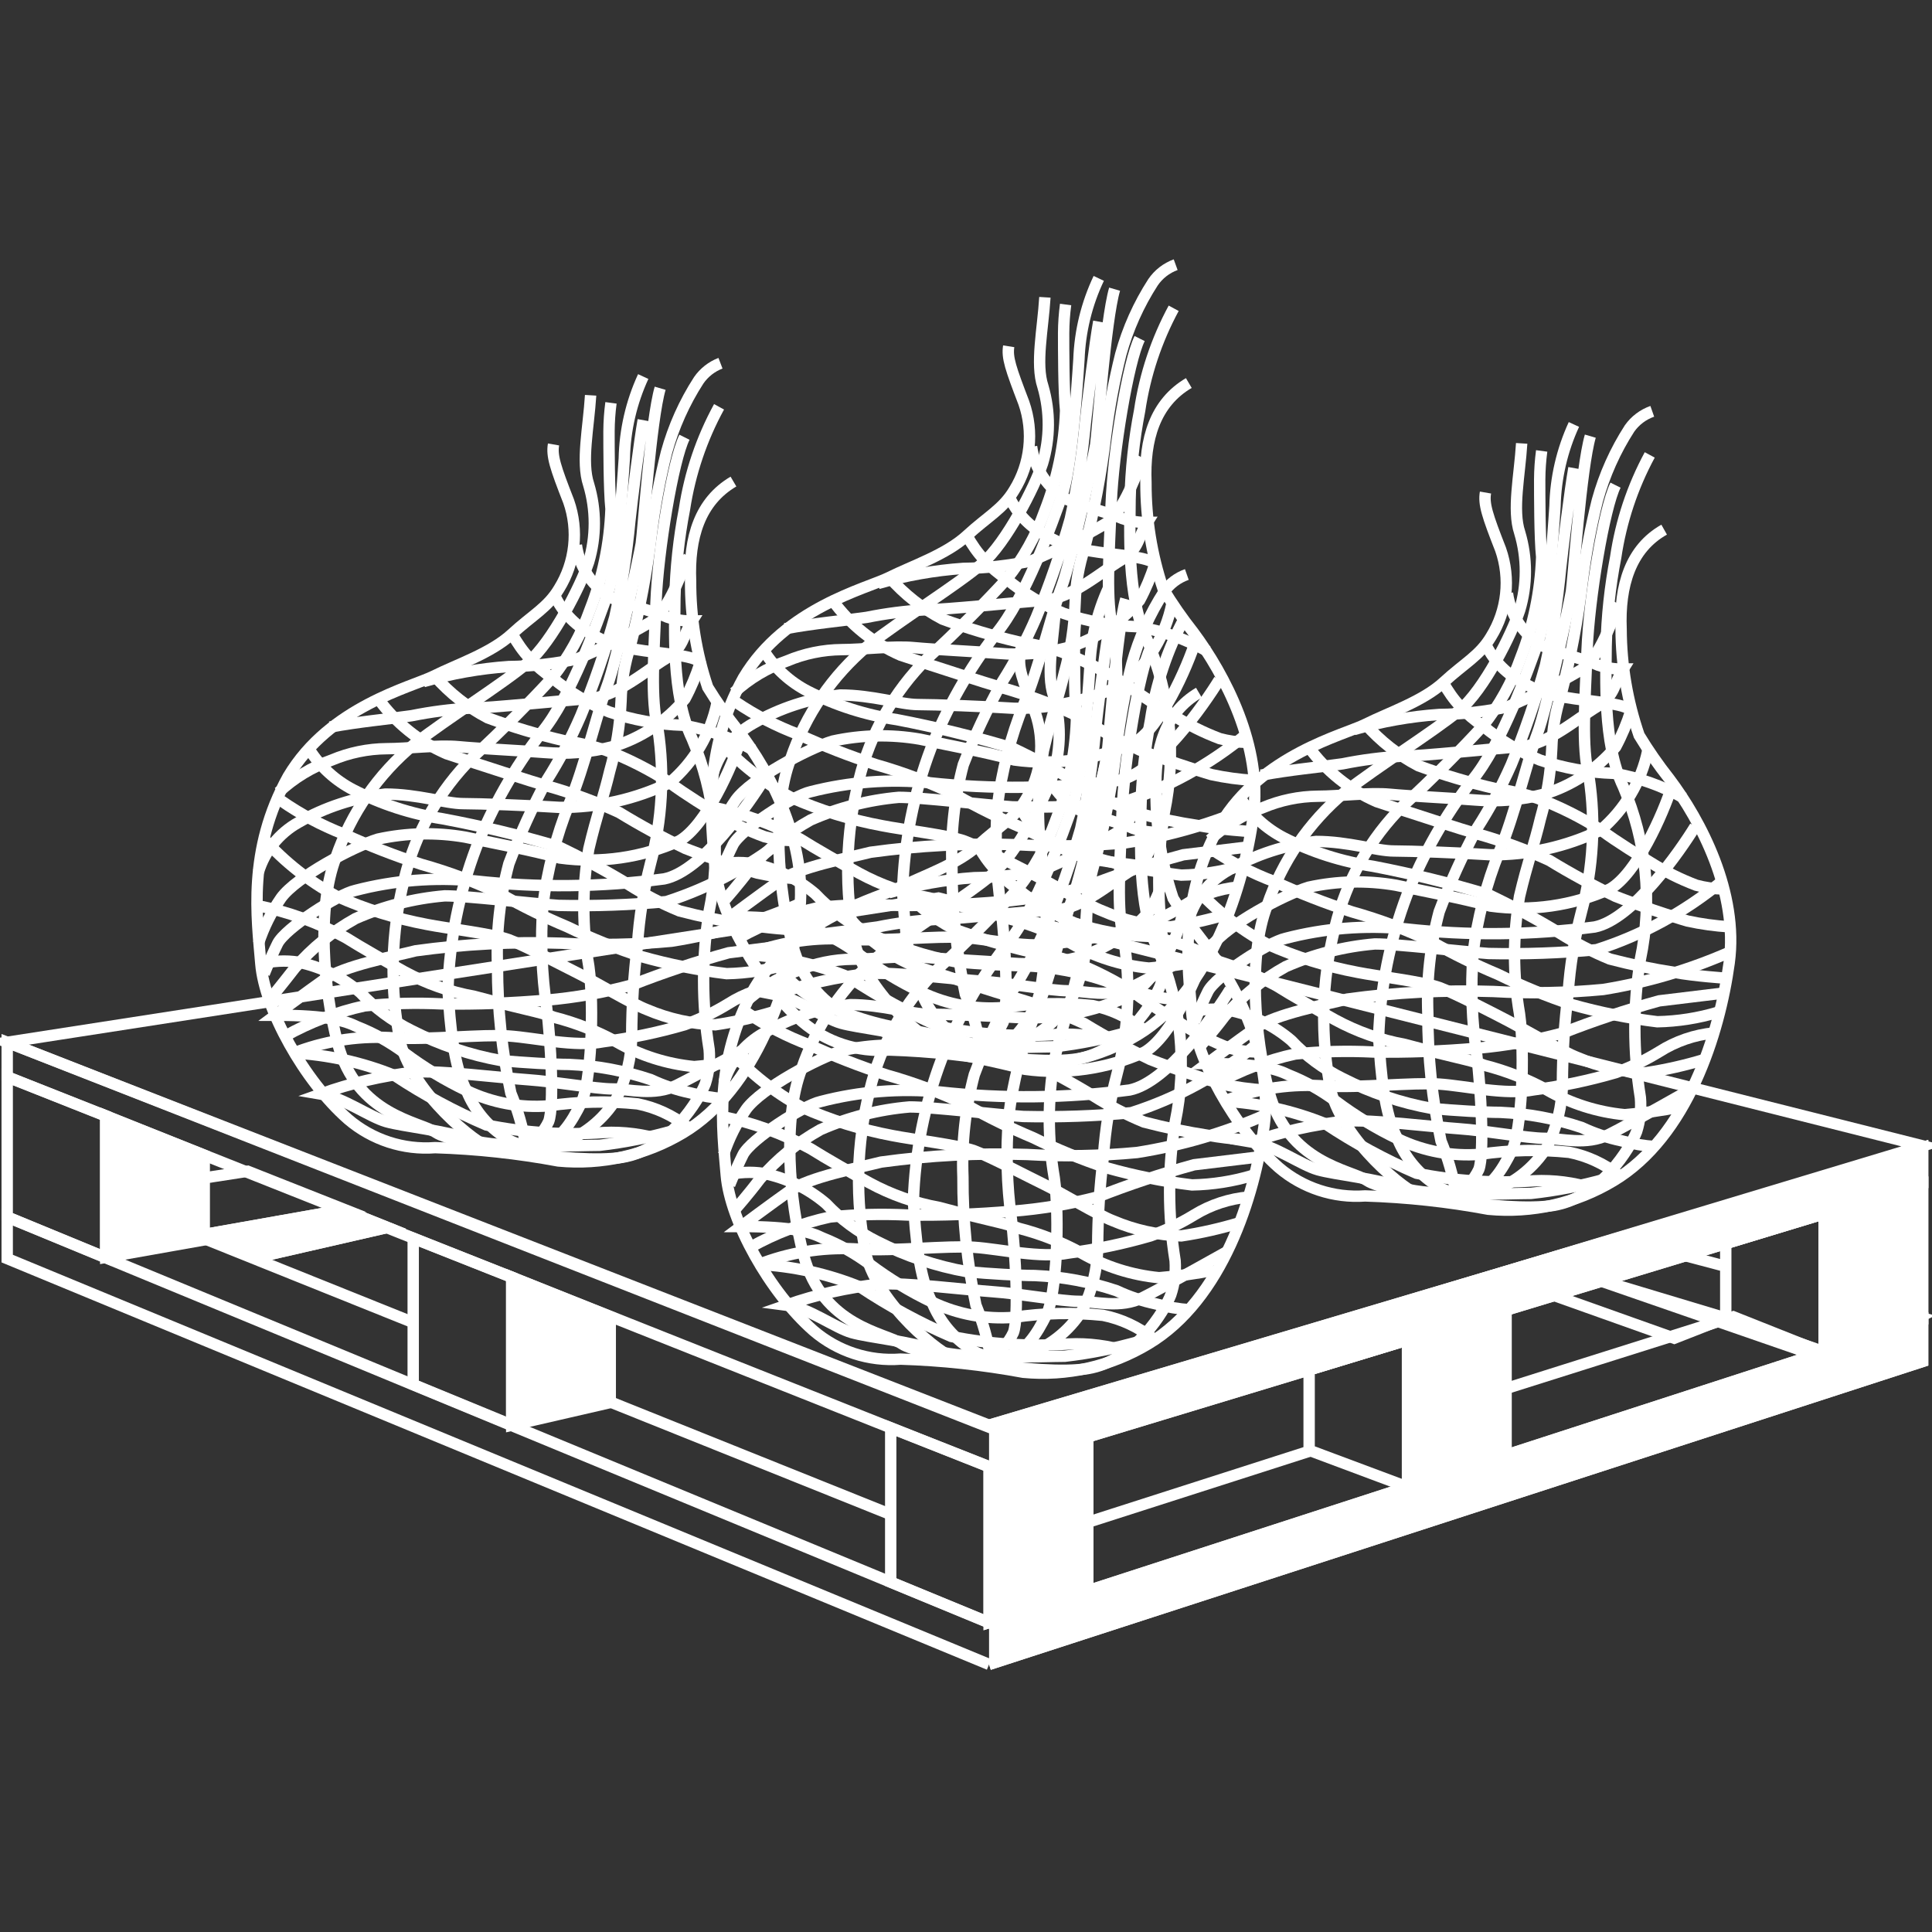 <?xml version="1.0" encoding="utf-8"?>
<!-- Generator: Adobe Illustrator 16.0.0, SVG Export Plug-In . SVG Version: 6.00 Build 0)  -->
<!DOCTYPE svg PUBLIC "-//W3C//DTD SVG 1.1//EN" "http://www.w3.org/Graphics/SVG/1.1/DTD/svg11.dtd">
<svg version="1.1" id="Calque_1" xmlns="http://www.w3.org/2000/svg" xmlns:xlink="http://www.w3.org/1999/xlink" x="0px" y="0px"
	 width="510px" height="510px" viewBox="0 0 510 510" enable-background="new 0 0 510 510" xml:space="preserve">
<rect x="0" y="0" width="510" height="510" fill="#333333" stroke="none"/>
<title>filet sur palette</title>
<g>
	<polygon fill="none" stroke="#FFFFFF" stroke-width="3" stroke-miterlimit="10" points="53.397,325.965 90.674,319.356 
		102.276,324.016 67.66,331.957 	"/>
	<polygon fill="#FFFFFF" stroke="#FFFFFF" stroke-width="3" stroke-miterlimit="10" points="53.397,325.965 90.674,319.356 
		102.276,324.016 67.66,331.957 	"/>
	<polygon fill="none" stroke="#FFFFFF" stroke-width="3" stroke-miterlimit="10" points="48.071,327.772 91.34,319.451 
		65.378,309.182 45.028,312.319 	"/>
	<polygon fill="none" stroke="#FFFFFF" stroke-width="3" stroke-miterlimit="10" points="455.557,347.933 418.565,336.807 
		407.866,341.133 441.958,353.258 	"/>
	<polyline fill="none" stroke="#FFFFFF" stroke-width="3" stroke-miterlimit="10" points="482.992,341.514 506.576,347.695 
		483.135,359.106 418.137,336.616 441.673,330.625 456.271,334.477 	"/>
	<path fill="none" stroke="#FFFFFF" stroke-width="3" stroke-miterlimit="10" d="M42.793,323.256l1.188-0.286l64.522,25.914
		 M373.965,373.988l83.589-26.389l32.19,12.791l-221.526,70.038 M261.038,410.221l84.636-27.15 M135.892,359.963l98.805,39.654"/>
	<polyline fill="none" stroke="#FFFFFF" stroke-width="3" stroke-miterlimit="10" points="261.086,376.224 507.528,302.904 
		507.528,312.51 261.086,387.207 	"/>
	<polyline fill="#FFFFFF" stroke="#FFFFFF" stroke-width="3" stroke-miterlimit="10" points="261.086,376.224 507.528,302.904 
		507.528,312.51 261.086,387.207 	"/>
	<polyline fill="none" stroke="#FFFFFF" stroke-width="3" stroke-miterlimit="10" points="261.086,387.207 1.902,284.266 
		1.902,275.137 261.086,376.224 	"/>
	<polyline fill="none" stroke="#FFFFFF" stroke-width="3" stroke-miterlimit="10" points="261.086,428.384 507.528,348.455 
		507.528,359.392 261.086,439.367 	"/>
	<polyline fill="#FFFFFF" stroke="#FFFFFF" stroke-width="3" stroke-miterlimit="10" points="261.086,428.384 507.528,348.455 
		507.528,359.392 261.086,439.367 	"/>
	<polyline fill="none" stroke="#FFFFFF" stroke-width="3" stroke-miterlimit="10" points="261.086,439.367 1.902,332.242 
		1.902,321.258 261.086,428.384 	"/>
	<polygon fill="none" stroke="#FFFFFF" stroke-width="3" stroke-miterlimit="10" points="27.91,331.957 1.902,321.258 
		1.902,284.266 27.91,294.536 	"/>
	<polygon fill="#FFFFFF" stroke="#FFFFFF" stroke-width="3" stroke-miterlimit="10" points="27.91,331.908 53.919,327.297 
		53.919,304.949 27.91,294.536 	"/>
	<polygon fill="none" stroke="#FFFFFF" stroke-width="3" stroke-miterlimit="10" points="135.084,376.176 109.075,365.479 
		109.075,326.869 135.084,337.139 	"/>
	<polygon fill="#FFFFFF" stroke="#FFFFFF" stroke-width="3" stroke-miterlimit="10" points="135.084,376.224 161.093,370.232 
		161.093,347.553 135.084,337.139 	"/>
	<polygon fill="none" stroke="#FFFFFF" stroke-width="3" stroke-miterlimit="10" points="261.134,428.336 235.125,417.639 
		235.125,376.938 261.134,387.16 	"/>
	<polygon fill="none" stroke="#FFFFFF" stroke-width="3" stroke-miterlimit="10" points="261.134,428.289 287.143,419.92 
		287.143,379.361 261.134,387.16 	"/>
	<polygon fill="#FFFFFF" stroke="#FFFFFF" stroke-width="3" stroke-miterlimit="10" points="261.134,428.289 287.143,419.92 
		287.143,379.361 261.134,387.16 	"/>
	<polygon fill="none" stroke="#FFFFFF" stroke-width="3" stroke-miterlimit="10" points="481.519,356.824 455.557,347.933 
		455.557,328.248 481.519,320.354 	"/>
	<polygon fill="none" stroke="#FFFFFF" stroke-width="3" stroke-miterlimit="10" points="481.566,356.871 507.528,348.503 
		507.528,312.557 481.566,320.354 	"/>
	<polygon fill="#FFFFFF" stroke="#FFFFFF" stroke-width="3" stroke-miterlimit="10" points="481.566,356.871 507.528,348.503 
		507.528,312.557 481.566,320.354 	"/>
	<polygon fill="none" stroke="#FFFFFF" stroke-width="3" stroke-miterlimit="10" points="371.54,392.533 345.578,382.833 
		345.578,361.627 371.54,353.686 	"/>
	<polygon fill="none" stroke="#FFFFFF" stroke-width="3" stroke-miterlimit="10" points="371.587,392.58 397.549,384.117 
		397.549,345.889 371.587,353.733 	"/>
	<polygon fill="#FFFFFF" stroke="#FFFFFF" stroke-width="3" stroke-miterlimit="10" points="371.587,392.58 397.549,384.117 
		397.549,345.889 371.587,353.733 	"/>
	<polygon fill="none" stroke="#FFFFFF" stroke-width="3" stroke-miterlimit="10" points="247.725,237.051 1.902,275.137 
		261.086,376.746 507.528,302.477 	"/>
	<path fill="none" stroke="#FFFFFF" stroke-width="3" stroke-miterlimit="10" d="M313.817,101.111
		c-8.892,5.23-11.792,14.788-11.316,26.294c-0.028,9.519,1.497,18.979,4.517,28.006c2.423,3.997,5.091,7.839,7.988,11.507
		c8.321,11.173,18.354,30.193,15.834,48.546c-2.521,18.354-10.937,45.837-30.526,57.724c-9.925,5.98-21.51,8.614-33.045,7.512
		c-10.736-2-21.608-3.176-32.523-3.518c-8.364,0.647-16.643-2.055-23.013-7.514c-11.603-10.175-22.016-29.004-23.014-41.033
		c-0.998-12.03-3.281-30.146,7.513-49.688c11.031-18.496,32.522-23.536,38.514-26.532s15.025-5.991,20.493-11.031
		s9.51-6.989,12.505-12.029c4.266-6.899,5.191-15.354,2.521-23.013c-3.471-9.082-4.47-11.935-3.994-14.93"/>
	<path fill="none" stroke="#FFFFFF" stroke-width="3" stroke-miterlimit="10" d="M309.823,81.378
		c-4.548,8.41-7.589,17.55-8.986,27.007c-1.505,7.76-2.349,15.634-2.521,23.536c0,7.513-0.998,25.533,4.518,37.04
		c6.146,14.36,7.724,30.264,4.517,45.551c-1.947,12.095-1.947,24.423,0,36.517c0.259,3.032-0.08,6.085-0.998,8.986
		c-1.521,3.994-9.51,17.498-22.015,19.495s-44.553-3.471-49.069-6.323c-4.518-2.854-21.017-4.756-26.057-23.774
		c-3.852-14.55-5.516-36.042-0.523-49.022c3.933-11.7,11.025-22.084,20.494-30.003c8.986-6.989,23.536-16.023,30.002-21.539
		c6.467-5.516,14.027-20.493,16.024-26.532c1.99-6.617,2.022-13.668,0.095-20.303c-1.997-5.991,0-15.025,0.523-23.536"/>
	<path fill="none" stroke="#FFFFFF" stroke-width="3" stroke-miterlimit="10" d="M300.836,89.367
		c-2.996,5.991-6.989,30.002-7.513,43.554c-0.522,13.551-1.521,25.533,0.523,33.521c1.756,11.823,1.06,23.881-2.045,35.423
		c-1.841,7.038-3.019,14.233-3.519,21.492c-0.989,7.966-1.497,15.984-1.521,24.012c-0.071,5.73-1.437,11.371-3.994,16.499
		c-3.557,5.74-9.058,10.01-15.5,12.03c-4.993,0.999-11.507,3.519-17.022,1.521s-20.969-14.883-24.487-28.006
		c-2.932-14.41-2.59-29.294,0.998-43.554c2.932-12.142,9.169-23.235,18.021-32.048c7.702-7.037,16.499-16.023,21.016-21.016
		c4.291-5.369,7.664-11.409,9.985-17.878c3.318-8.471,5.183-17.44,5.516-26.532c-0.523-4.993-0.523-16.499-0.523-20.493
		c0.017-2.513,0.191-5.022,0.523-7.513"/>
	<path fill="none" stroke="#FFFFFF" stroke-width="3" stroke-miterlimit="10" d="M290.043,73.485
		c-3.184,6.701-4.963,13.982-5.23,21.396c-0.523,7.988-1.997,29.004-4.518,36.042c-2.52,7.037-9.509,27.007-17.497,36.517
		c-7.037,9.164-12.766,19.262-17.022,30.003c-4.576,12.065-7.115,24.808-7.513,37.705c0.523,9.51,1.521,20.494,4.993,27.008
		c1.898,4.632,5.083,8.625,9.177,11.506c2.623,2.24,6.121,3.167,9.509,2.521c5.516,0,8.987-5.991,11.507-11.031
		c2.521-5.04,3.519-25.01,1.997-36.042c-1.754-10.259-1.754-20.742,0-31.001c1.997-8.511,3.994-14.027,5.516-20.493
		c1.68-6.047,2.638-12.271,2.853-18.544c0.141-4.93,0.989-9.814,2.521-14.502c2.517-9.704,4.359-19.57,5.516-29.527
		c0.89-7.239,2.224-14.417,3.994-21.492c1.85-6.737,4.72-13.151,8.511-19.02c1.459-2.143,3.555-3.773,5.991-4.659"/>
	<path fill="none" stroke="#FFFFFF" stroke-width="3" stroke-miterlimit="10" d="M301.834,121.033
		c-1.521,2.521-4.992,14.502-10.508,17.498c-6.131,3.571-12.483,6.748-19.019,9.51c-5.924,1.273-11.962,1.942-18.021,1.997
		c-7.632,0.531-15.188,1.87-22.537,3.994"/>
	<path fill="none" stroke="#FFFFFF" stroke-width="3" stroke-miterlimit="10" d="M309.347,159.452
		c-1.718,8.2-6.117,15.595-12.505,21.016c-9.038,4.373-18.964,6.602-29.004,6.514c-7.988-0.523-21.017-0.999-25.533-0.999
		c-4.518,0-12.03-2.52-20.493-2.52c-8.107,0.89-15.943,3.447-23.014,7.513c-5.048,2.829-8.812,7.495-10.508,13.028"/>
	<path fill="none" stroke="#FFFFFF" stroke-width="3" stroke-miterlimit="10" d="M290.043,84.897
		c-0.999,5.516-2.996,21.539-3.519,26.532c-0.803,8.585-2.136,17.113-3.994,25.533c-2.487,8.837-5.488,17.521-8.987,26.009
		c-2.543,5.902-5.548,11.593-8.986,17.022c-3.907,7.053-7.339,14.36-10.271,21.872c-2.34,8.802-3.35,17.906-2.995,27.007
		c-0.006,11.266,1.173,22.501,3.519,33.521c1.851,4.513,3.19,9.217,3.994,14.026c2.617-1.506,4.708-3.779,5.991-6.514
		c1.521-3.994,0.522-21.539-0.523-30.003c-1.314-8.939-1.649-17.995-0.998-27.007c1.149-9.268,3.499-18.346,6.989-27.007
		c3.994-9.51,7.513-24.535,9.985-31.001c2.472-6.467,8.511-34.52,8.986-37.516c0.476-2.995,2.567-32.76,4.992-41.034"/>
	<path fill="none" stroke="#FFFFFF" stroke-width="3" stroke-miterlimit="10" d="M315.814,168.582
		c-2.521,7.988-9.51,23.536-16.499,27.53c-9.88,4.422-20.801,5.987-31.524,4.517c-6.989-1.997-20.493-4.517-25.01-5.516
		c-7.634-1.312-15.448-1.134-23.014,0.523c-6.514,1.997-21.539,9.985-25.533,15.5c-2.569,3.699-4.588,7.751-5.991,12.03"/>
	<path fill="none" stroke="#FFFFFF" stroke-width="3" stroke-miterlimit="10" d="M321.852,179.47
		c-3.993,6.514-16.499,24.535-26.531,26.532c-16.588,2.217-33.383,2.425-50.021,0.618c-10.503-1.033-21.106-0.228-31.334,2.377
		c-4.517,0.999-18.496,9.985-20.493,14.027s-3.519,7.988-3.519,7.988"/>
	<path fill="none" stroke="#FFFFFF" stroke-width="3" stroke-miterlimit="10" d="M328.842,193.972
		c-9.773,8.047-20.988,14.163-33.046,18.021c-9.482,0.879-19.008,1.213-28.528,0.999c-7.513-0.523-24.012-2.52-30.003-2.52
		c-8.041,0.712-15.911,2.736-23.299,5.991c-6.066,3.365-11.491,7.776-16.023,13.028c-2.996,3.994-6.515,7.988-6.515,7.988"/>
	<path fill="none" stroke="#FFFFFF" stroke-width="3" stroke-miterlimit="10" d="M331.362,212.468
		c-10.868,4.786-22.313,8.143-34.044,9.985c-9.641,0.911-19.337,1.086-29.004,0.523c-12.872-0.429-25.756,0.239-38.515,1.997
		c-5.99,1.521-19.019,3.994-24.012,7.512c-4.992,3.519-13.027,9.51-13.027,9.51c14.026,0,18.496,1.521,21.539,2.996
		c4.458,1.768,8.663,4.118,12.505,6.989c5.154,3.869,10.681,7.215,16.499,9.985c6.704,3.201,14.134,4.579,21.539,3.994
		c7.794-1.148,15.7-1.324,23.537-0.523c4.75,0.953,9.212,3.005,13.027,5.991"/>
	<path fill="none" stroke="#FFFFFF" stroke-width="3" stroke-miterlimit="10" d="M272.308,117.896
		c0.796,5.907,4.316,11.1,9.509,14.026c3.519,1.521,12.506,3.994,14.503,4.993c2.101,0.691,4.302,1.029,6.514,0.999
		c-2.521,3.994-1.997,6.989-6.989,9.985c-4.993,2.996-13.028,10.033-20.065,10.556s-26.532,2.52-31.524,2.52
		c-5.208,0.297-10.388,0.964-15.501,1.997c-6.989,0.999-13.503,1.521-21.539,2.996"/>
	<path fill="none" stroke="#FFFFFF" stroke-width="3" stroke-miterlimit="10" d="M266.792,131.922
		c2.081,4.098,5.411,7.428,9.509,9.51c3.504,2.144,7.429,3.506,11.507,3.994c5.516,0.998,16.023,1.521,17.022,3.519
		c-1.029,3.288-2.367,6.472-3.994,9.509c-4.985,5.933-11.596,10.28-19.02,12.505c-5.878,1.52-11.971,2.034-18.021,1.521
		c-6.514-0.523-17.021-0.999-22.537-1.521s-13.504,0.523-19.02,0.523c-4.983,0.039-9.911,1.057-14.502,2.996
		c-5.187,1.798-9.945,4.647-13.979,8.368"/>
	<path fill="none" stroke="#FFFFFF" stroke-width="3" stroke-miterlimit="10" d="M255.285,141.432
		c2.501,4.643,6.11,8.596,10.508,11.506c4.517,3.751,9.584,6.782,15.025,8.987c6.287,2.135,12.857,3.321,19.494,3.519
		c6.501,1.067,12.762,3.272,18.496,6.514"/>
	<path fill="none" stroke="#FFFFFF" stroke-width="3" stroke-miterlimit="10" d="M234.792,152.415
		c3.954,4.512,8.71,8.251,14.026,11.031c6.543,2.407,13.229,4.408,20.018,5.991c3.741,0.533,7.431,1.375,11.031,2.52
		c5.958,2.229,11.664,5.083,17.022,8.511c3.994,2.996,10.508,6.99,13.027,8.511c3.801,2.393,7.831,4.4,12.03,5.991
		c2.28,0.617,4.628,0.953,6.989,0.999"/>
	<path fill="none" stroke="#FFFFFF" stroke-width="3" stroke-miterlimit="10" d="M219.767,158.454
		c4.586,6.355,10.792,11.364,17.974,14.502c8.986,2.995,23.013,7.512,26.531,8.511c6.514,1.827,12.873,4.164,19.02,6.99
		c5.667,3.464,11.508,6.639,17.497,9.51c4.993,1.997,15.501,5.515,19.02,6.514c3.634,0.78,7.321,1.289,11.031,1.521"/>
	<path fill="none" stroke="#FFFFFF" stroke-width="3" stroke-miterlimit="10" d="M201.746,171.958
		c2.836,4.461,6.808,8.087,11.507,10.508c7.386,3.764,15.335,6.301,23.536,7.513c10.298,1.975,20.487,4.482,30.525,7.513
		c6.331,3.011,12.505,6.344,18.496,9.985c4.364,2.732,8.963,5.072,13.741,6.99c5.61,1.461,11.292,2.636,17.022,3.519
		c5.516,0.999,13.504,1.521,13.504,1.521"/>
	<path fill="none" stroke="#FFFFFF" stroke-width="3" stroke-miterlimit="10" d="M327.843,228.492
		c-5.201,1.566-10.593,2.414-16.023,2.52c-7.617-0.924-15.152-2.435-22.537-4.517c-6.672-2.219-13.185-4.888-19.495-7.988
		c-5.932-2.512-11.711-5.37-17.308-8.559c-6.817-3.312-13.914-6.017-21.206-8.083c-6.98-2.263-13.823-4.931-20.493-7.988
		c-5.814-2.181-11.353-5.037-16.499-8.511"/>
	<path fill="none" stroke="#FFFFFF" stroke-width="3" stroke-miterlimit="10" d="M189.717,195.446
		c5.447,6.044,11.877,11.125,19.019,15.025c7.754,3.464,15.896,5.986,24.25,7.513c4.992,0.999,17.497,2.52,21.539,3.994
		c4.041,1.474,14.502,6.989,18.496,8.986s14.026,7.988,18.021,9.51c5.696,2.499,11.807,3.917,18.021,4.184
		c5.246-0.794,10.427-1.97,15.501-3.519"/>
	<path fill="none" stroke="#FFFFFF" stroke-width="3" stroke-miterlimit="10" d="M187.72,212.991
		c8.229,1.633,16.165,4.502,23.536,8.511c3.994,2.52,11.031,6.514,15.5,8.987c5.78,3.142,12.023,5.34,18.496,6.514
		c13.028,3.519,17.022,3.994,21.017,5.516c5.753,1.465,11.297,3.654,16.499,6.514c6.293,3.599,13.278,5.819,20.493,6.514
		c4.869-0.383,9.711-1.05,14.502-1.997"/>
	<path fill="none" stroke="#FFFFFF" stroke-width="3" stroke-miterlimit="10" d="M188.718,228.492
		c3.258-0.855,6.656-1.033,9.985-0.523c6.091,1.211,11.771,3.961,16.499,7.988c3.873,4.103,8.445,7.484,13.504,9.985
		c7.486,3.823,15.498,6.515,23.773,7.988c5.849,0.523,13.837,0.999,17.831,0.999c7.332,0.31,14.583,1.654,21.539,3.994
		c3.355,1.572,6.882,2.753,10.508,3.519c2.936,0.813,5.947,1.322,8.986,1.521"/>
	<path fill="none" stroke="#FFFFFF" stroke-width="3" stroke-miterlimit="10" d="M197.229,252.028
		c9.274,0.47,18.404,2.495,27.008,5.991c7.597,5.054,15.633,9.414,24.012,13.027c10.195,2.067,20.625,2.739,31.001,1.998
		c5.244-0.246,10.49,0.431,15.501,1.996"/>
	<path fill="none" stroke="#FFFFFF" stroke-width="3" stroke-miterlimit="10" d="M298.173,272.331
		c-6.519,1.882-13.182,3.218-19.922,3.994c-5.516,0-26.865,0.999-33.854-1.474s-17.878-3.471-22.396-4.755
		c-4.517-1.284-11.269-6.419-17.26-7.561c7.937-2.786,16.17-4.638,24.535-5.515c6.989-0.523,23.013,1.521,30.003,1.996
		c6.989,0.476,18.021,2.521,22.537,2.521c4.518,0,11.031,1.997,17.022-0.999c5.991-2.995,22.538-12.029,22.538-12.029"/>
	<path fill="none" stroke="#FFFFFF" stroke-width="3" stroke-miterlimit="10" d="M195.232,247.511
		c6.571-3.689,13.654-6.381,21.017-7.988c6.809-0.687,13.659-0.861,20.493-0.523c9.188,0.133,18.377-0.2,27.53-0.999
		c7.615-0.667,15.157-2.004,22.538-3.994c8.356-3.24,16.88-6.033,25.533-8.368l16.499-1.997"/>
	<path fill="none" stroke="#FFFFFF" stroke-width="3" stroke-miterlimit="10" d="M198.75,251.505
		c8.162-2.984,16.869-4.184,25.534-3.519c8.986,0.523,23.013-0.999,30.002-0.523c6.99,0.475,17.498,2.995,25.011,1.521
		c7.279-0.895,14.479-2.341,21.539-4.327c4.013-1.443,7.868-3.291,11.507-5.516c4.371-2.787,9.341-4.498,14.502-4.992"/>
	<path fill="none" stroke="#FFFFFF" stroke-width="3" stroke-miterlimit="10" d="M439.296,139.815
		c-8.892,4.993-11.84,14.788-11.364,26.294c0.048,9.532,1.654,18.992,4.755,28.006c2.423,3.997,5.091,7.839,7.988,11.507
		c8.32,11.031,18.306,30.05,15.786,48.546c-2.521,18.496-10.937,45.789-30.526,57.533c-9.926,5.98-21.51,8.615-33.046,7.512
		c-10.735-1.999-21.608-3.176-32.522-3.518c-8.277,0.597-16.458-2.084-22.775-7.465c-11.603-10.176-22.015-29.005-23.014-41.034
		c-0.998-12.03-3.519-30.003,7.513-49.545c11.031-18.496,32.522-23.536,38.514-26.532s15.025-5.991,20.493-11.031
		s9.51-6.989,12.505-12.029c4.266-6.899,5.191-15.354,2.521-23.014c-3.519-8.986-4.518-12.029-3.994-15.025"/>
	<path fill="none" stroke="#FFFFFF" stroke-width="3" stroke-miterlimit="10" d="M435.492,120.083
		c-4.548,8.41-7.589,17.55-8.987,27.007c-1.505,7.76-2.348,15.634-2.52,23.536c0,7.513-0.999,25.533,4.517,37.04
		c6.146,14.36,7.724,30.264,4.518,45.551c-1.948,12.095-1.948,24.423,0,36.518c0.258,3.031-0.081,6.085-0.999,8.986
		c-1.521,3.994-9.51,17.498-22.015,19.494c-12.505,1.997-44.553-3.519-49.021-6.514c-4.47-2.996-21.017-4.518-26.009-23.537
		c-3.852-14.549-5.516-36.041-0.523-49.021c3.933-11.7,11.025-22.083,20.493-30.002c8.986-6.99,23.489-16.024,30.193-21.54
		s14.026-20.493,16.023-26.532c1.997-6.685,1.997-13.808,0-20.493c-1.997-5.991,0-15.025,0.523-23.536"/>
	<path fill="none" stroke="#FFFFFF" stroke-width="3" stroke-miterlimit="10" d="M426.458,128.07
		c-2.996,5.991-6.99,30.003-7.513,43.554c-0.523,13.551-1.521,25.533,0.522,33.521c1.785,11.851,1.105,23.942-1.997,35.518
		c-1.841,7.039-3.019,14.234-3.519,21.492c-0.989,7.966-1.497,15.984-1.521,24.012c-0.071,5.73-1.437,11.37-3.994,16.499
		c-3.557,5.739-9.058,10.009-15.5,12.029c-4.993,0.999-11.507,3.519-17.022,1.522c-5.516-1.998-21.017-15.025-24.535-28.006
		c-2.915-14.414-2.558-29.298,1.047-43.555c2.931-12.142,9.169-23.234,18.021-32.047c7.702-7.037,16.499-16.023,21.016-21.016
		c4.305-5.412,7.679-11.502,9.985-18.021c3.318-8.471,5.184-17.44,5.516-26.532c-0.523-4.992-0.523-16.499-0.523-20.493
		c0.017-2.513,0.191-5.021,0.523-7.512"/>
	<path fill="none" stroke="#FFFFFF" stroke-width="3" stroke-miterlimit="10" d="M415.474,112.047
		c-3.119,6.763-4.818,14.094-4.992,21.539c-0.523,7.988-1.997,29.004-4.517,36.042c-2.521,7.037-9.51,27.007-17.498,36.517
		c-7.036,9.164-12.766,19.262-17.022,30.003c-4.556,12.005-7.094,24.681-7.513,37.515c0.523,9.51,1.521,20.494,4.993,27.008
		c1.898,4.633,5.083,8.625,9.177,11.506c2.623,2.24,6.121,3.168,9.51,2.521c5.516,0,8.986-5.991,11.506-11.03
		c2.521-5.041,3.519-25.011,1.997-36.042c-1.754-10.259-1.754-20.742,0-31.001c1.997-8.511,3.994-14.026,5.516-20.493
		c1.725-6.025,2.73-12.234,2.996-18.496c0.14-4.93,0.988-9.814,2.52-14.502c2.517-9.704,4.36-19.57,5.516-29.527
		c0.891-7.239,2.224-14.417,3.994-21.492c1.85-6.737,4.721-13.151,8.511-19.02c1.481-2.09,3.574-3.668,5.991-4.517"/>
	<path fill="none" stroke="#FFFFFF" stroke-width="3" stroke-miterlimit="10" d="M427.456,159.595
		c-1.521,2.52-4.992,14.502-10.508,17.498c-6.131,3.571-12.483,6.748-19.02,9.509c-5.924,1.273-11.962,1.943-18.021,1.997
		c-7.633,0.531-15.188,1.87-22.538,3.994"/>
	<path fill="none" stroke="#FFFFFF" stroke-width="3" stroke-miterlimit="10" d="M434.969,198.156
		c-1.718,8.2-6.117,15.595-12.505,21.016c-9.043,4.357-18.968,6.569-29.005,6.467c-7.987-0.523-21.016-0.999-25.533-0.999
		c-4.517,0-12.029-2.52-20.493-2.52c-8.107,0.89-15.942,3.447-23.013,7.513c-5.085,2.81-8.885,7.479-10.604,13.028"/>
	<path fill="none" stroke="#FFFFFF" stroke-width="3" stroke-miterlimit="10" d="M415.474,123.554
		c-0.998,5.516-2.995,21.539-3.519,26.532c-0.802,8.585-2.136,17.113-3.993,25.533c-2.494,8.918-5.511,17.683-9.034,26.247
		c-2.57,5.821-5.591,11.433-9.034,16.784c-3.816,7.107-7.152,14.462-9.985,22.015c-2.34,8.803-3.35,17.906-2.995,27.008
		c-0.022,11.264,1.142,22.5,3.471,33.521c1.851,4.512,3.189,9.217,3.994,14.026c2.617-1.507,4.708-3.78,5.991-6.515
		c1.521-3.994,0.522-21.539-0.523-30.002c-1.314-8.939-1.649-17.996-0.998-27.008c1.149-9.267,3.499-18.346,6.989-27.007
		c3.994-9.509,7.513-24.535,9.985-31.001c2.472-6.467,8.511-34.52,8.986-37.516s2.567-32.76,4.992-41.034"/>
	<path fill="none" stroke="#FFFFFF" stroke-width="3" stroke-miterlimit="10" d="M441.483,207.143
		c-2.52,7.988-9.509,23.536-16.499,27.53c-9.879,4.422-20.801,5.987-31.524,4.517c-6.989-1.997-20.493-4.517-25.01-5.516
		c-7.633-1.312-15.448-1.134-23.014,0.523c-6.514,1.997-21.539,9.985-25.533,15.5c-2.599,3.678-4.648,7.714-6.086,11.982"/>
	<path fill="none" stroke="#FFFFFF" stroke-width="3" stroke-miterlimit="10" d="M447.474,218.174
		c-3.994,6.514-16.499,24.535-26.531,26.532c-16.609,2.174-33.421,2.333-50.068,0.475c-10.574-1.008-21.244-0.155-31.524,2.52
		c-4.517,0.999-18.496,9.985-20.493,14.027c-1.997,4.041-3.519,7.988-3.519,7.988"/>
	<path fill="none" stroke="#FFFFFF" stroke-width="3" stroke-miterlimit="10" d="M454.511,232.676
		c-9.773,8.047-20.987,14.163-33.046,18.021c-9.482,0.879-19.008,1.213-28.528,0.999c-7.513-0.523-24.012-2.52-30.003-2.52
		c-8.122,0.687-16.074,2.711-23.536,5.991c-6.084,3.361-11.524,7.771-16.071,13.028c-2.996,3.994-6.515,7.988-6.515,7.988"/>
	<path fill="none" stroke="#FFFFFF" stroke-width="3" stroke-miterlimit="10" d="M456.984,251.172
		c-10.791,4.783-22.153,8.155-33.807,10.033c-9.641,0.911-19.337,1.086-29.004,0.523c-12.872-0.43-25.756,0.238-38.515,1.996
		c-5.99,1.521-19.019,3.994-24.012,7.514c-4.992,3.518-13.027,9.509-13.027,9.509c14.026,0,18.496,1.521,21.539,2.995
		c4.458,1.769,8.663,4.119,12.505,6.99c5.154,3.869,10.681,7.214,16.499,9.984c6.704,3.201,14.134,4.579,21.539,3.994
		c7.794-1.148,15.7-1.324,23.536-0.522c4.751,0.953,9.213,3.005,13.028,5.991"/>
	<path fill="none" stroke="#FFFFFF" stroke-width="3" stroke-miterlimit="10" d="M397.929,156.6c0.797,5.907,4.317,11.1,9.51,14.026
		c3.519,1.521,12.505,3.994,14.502,4.993c2.102,0.691,4.303,1.029,6.515,0.999c-2.521,3.994-1.997,6.989-6.99,9.985
		c-4.992,2.996-13.028,10.033-20.018,10.508s-26.531,2.52-31.524,2.52c-5.208,0.297-10.388,0.964-15.5,1.997
		c-6.99,0.999-13.504,1.521-21.54,2.996"/>
	<path fill="none" stroke="#FFFFFF" stroke-width="3" stroke-miterlimit="10" d="M392.461,170.626
		c2.082,4.098,5.412,7.428,9.51,9.51c3.503,2.144,7.428,3.506,11.506,3.994c5.516,0.998,16.024,1.521,17.022,3.519
		c-1.029,3.288-2.366,6.472-3.994,9.509c-4.985,5.933-11.596,10.28-19.019,12.505c-5.879,1.52-11.972,2.034-18.021,1.521
		c-6.514-0.523-17.021-0.999-22.537-1.521s-13.504,0.523-19.02,0.523c-4.983,0.039-9.911,1.057-14.502,2.996
		c-5.215,1.834-9.991,4.733-14.026,8.511"/>
	<path fill="none" stroke="#FFFFFF" stroke-width="3" stroke-miterlimit="10" d="M380.954,180.136
		c2.501,4.643,6.111,8.596,10.508,11.506c4.517,3.751,9.585,6.782,15.025,8.987c6.287,2.135,12.858,3.321,19.495,3.519
		c6.5,1.067,12.762,3.272,18.496,6.514"/>
	<path fill="none" stroke="#FFFFFF" stroke-width="3" stroke-miterlimit="10" d="M360.413,191.119
		c3.955,4.511,8.711,8.251,14.027,11.031c6.604,2.415,13.354,4.416,20.208,5.991c3.74,0.533,7.43,1.375,11.03,2.52
		c5.958,2.229,11.664,5.083,17.022,8.511c3.994,2.996,10.508,6.99,13.028,8.511c3.8,2.393,7.83,4.4,12.029,5.991
		c2.28,0.617,4.628,0.952,6.99,0.999"/>
	<path fill="none" stroke="#FFFFFF" stroke-width="3" stroke-miterlimit="10" d="M345.389,197.11
		c4.599,6.362,10.822,11.371,18.021,14.502c8.986,2.996,23.013,7.513,26.531,8.511c6.514,1.827,12.873,4.164,19.02,6.99
		c5.668,3.464,11.508,6.638,17.498,9.509c4.992,1.997,15.5,5.516,19.019,6.514c3.619,0.778,7.29,1.287,10.984,1.521"/>
	<path fill="none" stroke="#FFFFFF" stroke-width="3" stroke-miterlimit="10" d="M327.415,210.662
		c2.836,4.461,6.808,8.087,11.507,10.508c7.386,3.764,15.335,6.301,23.536,7.513c10.298,1.975,20.487,4.482,30.525,7.513
		c6.332,3.011,12.505,6.344,18.497,9.985c4.288,2.72,8.807,5.059,13.503,6.99c5.61,1.461,11.292,2.635,17.022,3.518
		c5.516,0.999,13.504,1.521,13.504,1.521"/>
	<path fill="none" stroke="#FFFFFF" stroke-width="3" stroke-miterlimit="10" d="M453.513,267.196
		c-5.201,1.566-10.593,2.414-16.024,2.521c-7.617-0.925-15.152-2.436-22.537-4.518c-6.672-2.219-13.185-4.889-19.495-7.988
		c-5.946-2.495-11.741-5.336-17.354-8.511c-6.821-3.279-13.917-5.952-21.207-7.988c-6.979-2.263-13.822-4.931-20.493-7.988
		c-5.814-2.181-11.352-5.037-16.499-8.511"/>
	<path fill="none" stroke="#FFFFFF" stroke-width="3" stroke-miterlimit="10" d="M315.386,234.15
		c5.447,6.044,11.878,11.125,19.019,15.025c7.679,3.446,15.739,5.968,24.012,7.512c4.993,0.999,17.498,2.521,21.54,3.994
		c4.041,1.475,14.692,6.99,18.496,8.986c3.804,1.998,14.026,7.988,18.021,9.51c5.708,2.434,11.818,3.788,18.021,3.994
		c5.246-0.794,10.427-1.97,15.501-3.518"/>
	<path fill="none" stroke="#FFFFFF" stroke-width="3" stroke-miterlimit="10" d="M313.389,251.695
		c8.229,1.633,16.165,4.502,23.536,8.512c3.994,2.52,11.031,6.514,15.501,8.986c5.765,3.137,11.992,5.336,18.448,6.514
		c13.028,3.519,17.022,3.994,21.017,5.516c5.753,1.465,11.297,3.654,16.499,6.514c6.292,3.6,13.277,5.819,20.493,6.515
		c4.901-0.396,9.775-1.077,14.597-2.045"/>
	<path fill="none" stroke="#FFFFFF" stroke-width="3" stroke-miterlimit="10" d="M314.387,267.196
		c3.258-0.855,6.656-1.033,9.985-0.523c6.092,1.21,11.771,3.961,16.499,7.988c3.873,4.103,8.445,7.484,13.504,9.985
		c7.486,3.822,15.498,6.514,23.773,7.988c5.849,0.522,13.837,0.998,17.831,0.998c7.332,0.311,14.583,1.654,21.539,3.994
		c3.356,1.572,6.882,2.753,10.508,3.519c2.936,0.813,5.947,1.323,8.987,1.521"/>
	<path fill="none" stroke="#FFFFFF" stroke-width="3" stroke-miterlimit="10" d="M322.899,290.685
		c9.274,0.47,18.403,2.495,27.007,5.991c7.597,5.054,15.634,9.414,24.012,13.028c10.195,2.067,20.625,2.739,31.001,1.997
		c5.244-0.245,10.49,0.431,15.501,1.997"/>
	<path fill="none" stroke="#FFFFFF" stroke-width="3" stroke-miterlimit="10" d="M423.843,311.226
		c-6.447,1.804-13.03,3.076-19.686,3.804c-5.516,0-26.864,0.998-33.854-1.475c-6.99-2.472-17.878-3.471-22.396-4.754
		c-4.517-1.284-11.269-6.324-17.308-7.322c7.937-2.787,16.17-4.639,24.535-5.516c6.989-0.523,23.013,1.521,30.003,1.996
		c6.989,0.477,18.021,2.521,22.537,2.521c4.518,0,11.031,1.997,17.022-0.999c5.991-2.994,22.253-12.267,22.253-12.267"/>
	<path fill="none" stroke="#FFFFFF" stroke-width="3" stroke-miterlimit="10" d="M320.902,286.215
		c6.571-3.688,13.653-6.381,21.016-7.988c6.809-0.686,13.659-0.861,20.493-0.522c9.172,0.132,18.345-0.202,27.483-0.999
		c7.615-0.666,15.156-2.004,22.537-3.994c8.354-3.287,16.878-6.129,25.533-8.51l16.5-1.998"/>
	<path fill="none" stroke="#FFFFFF" stroke-width="3" stroke-miterlimit="10" d="M324.372,290.209
		c8.162-2.983,16.868-4.184,25.533-3.518c8.986,0.522,23.014-0.999,30.003-0.523c6.989,0.475,17.498,2.995,25.01,1.521
		c7.284-0.957,14.485-2.467,21.54-4.518c4.013-1.442,7.868-3.291,11.506-5.516c4.372-2.786,9.342-4.497,14.503-4.992"/>
	<path fill="none" stroke="#FFFFFF" stroke-width="3" stroke-miterlimit="10" d="M193.615,127.12
		c-8.892,5.23-11.792,14.788-11.316,26.294c-0.028,9.519,1.497,18.979,4.517,28.006c2.468,4.017,5.184,7.875,8.131,11.554
		c8.512,11.031,18.496,30.003,16.024,48.546c-2.473,18.544-11.27,45.931-30.669,57.533c-9.896,5.918-21.425,8.518-32.903,7.418
		c-10.735-2-21.608-3.176-32.522-3.519c-8.364,0.647-16.643-2.055-23.014-7.513c-11.602-10.176-22.015-29.004-23.013-41.034
		c-0.999-12.03-3.614-29.908,7.227-49.45c11.031-18.496,32.523-23.536,38.515-26.532c5.99-2.996,15.024-5.991,20.493-11.031
		c5.468-5.04,9.509-6.989,12.505-12.029c4.265-6.899,5.191-15.354,2.52-23.013c-3.519-8.987-4.517-12.03-3.993-15.025"/>
	<path fill="none" stroke="#FFFFFF" stroke-width="3" stroke-miterlimit="10" d="M189.812,107.387
		c-4.598,8.4-7.688,17.541-9.129,27.007c-1.506,7.76-2.349,15.634-2.521,23.536c0,7.513-0.998,25.533,4.518,37.04
		c6.146,14.36,7.723,30.264,4.517,45.551c-1.948,12.095-1.948,24.423,0,36.518c0.259,3.031-0.081,6.084-0.998,8.986
		c-1.522,3.994-9.51,17.497-22.016,19.494c-12.505,1.997-44.552-3.519-49.021-6.514c-4.47-2.996-21.017-4.518-26.009-23.537
		c-3.852-14.549-5.516-36.041-0.523-49.021c3.999-11.728,11.176-22.114,20.731-30.002c8.986-6.99,23.536-16.024,30.003-21.54
		c6.466-5.516,14.026-20.493,16.023-26.532c1.997-6.685,1.997-13.808,0-20.493c-1.997-5.991,0-15.025,0.523-23.536"/>
	<path fill="none" stroke="#FFFFFF" stroke-width="3" stroke-miterlimit="10" d="M180.683,115.423
		c-2.996,5.991-6.99,30.003-7.513,43.554c-0.523,13.551-1.521,25.534,0.522,33.521c1.785,11.851,1.105,23.942-1.997,35.519
		c-1.803,7.01-2.949,14.173-3.423,21.396c-0.989,7.966-1.498,15.984-1.521,24.012c-0.072,5.73-1.438,11.37-3.994,16.499
		c-3.505,5.748-8.954,10.05-15.358,12.125c-4.992,0.998-11.507,3.519-17.022,1.521s-21.016-15.025-24.63-28.053
		c-2.931-14.41-2.59-29.294,0.999-43.555c2.932-12.142,9.169-23.234,18.021-32.047c7.703-7.037,16.499-16.023,21.017-21.016
		c4.304-5.412,7.678-11.502,9.984-18.021c3.319-8.471,5.184-17.44,5.516-26.532c-0.522-4.992-0.522-16.499-0.522-20.493
		c0.016-2.513,0.19-5.021,0.522-7.512"/>
	<path fill="none" stroke="#FFFFFF" stroke-width="3" stroke-miterlimit="10" d="M169.794,99.399
		c-3.133,6.792-4.832,14.157-4.993,21.634c-0.522,7.988-1.997,29.004-4.517,36.042c-2.521,7.037-9.51,27.007-17.498,36.517
		c-7.036,9.164-12.765,19.262-17.021,30.003c-4.556,12.005-7.095,24.681-7.513,37.515c0.522,9.51,1.521,20.494,4.992,27.008
		c1.899,4.633,5.083,8.625,9.177,11.507c2.623,2.239,6.122,3.167,9.51,2.521c5.516,0,8.986-5.992,11.507-11.031
		c2.52-5.041,3.519-25.011,1.997-36.042c-1.755-10.259-1.755-20.742,0-31.001c1.997-8.511,3.993-14.026,5.516-20.493
		c1.724-6.025,2.729-12.234,2.995-18.496c0.11-4.976,0.943-9.909,2.473-14.645c2.517-9.704,4.359-19.57,5.516-29.527
		c0.89-7.239,2.224-14.417,3.994-21.492c1.85-6.737,4.72-13.151,8.511-19.02c1.418-2.051,3.424-3.626,5.753-4.517"/>
	<path fill="none" stroke="#FFFFFF" stroke-width="3" stroke-miterlimit="10" d="M181.823,146.947
		c-1.521,2.52-4.992,14.502-10.508,17.498c-6.131,3.571-12.483,6.748-19.02,9.51c-5.924,1.273-11.962,1.942-18.021,1.997
		c-7.633,0.531-15.188,1.87-22.538,3.994"/>
	<path fill="none" stroke="#FFFFFF" stroke-width="3" stroke-miterlimit="10" d="M189.288,185.461
		c-1.688,8.252-6.09,15.701-12.505,21.159c-9.038,4.373-18.964,6.602-29.004,6.514c-7.988-0.523-21.017-0.999-25.533-0.999
		c-4.518,0-12.03-2.52-20.493-2.52c-8.107,0.89-15.943,3.447-23.014,7.513c-5.049,2.829-8.813,7.495-10.508,13.028"/>
	<path fill="none" stroke="#FFFFFF" stroke-width="3" stroke-miterlimit="10" d="M169.794,110.906
		c-0.999,5.516-2.996,21.539-3.519,26.532c-0.802,8.585-2.136,17.113-3.994,25.533c-2.487,8.837-5.488,17.521-8.986,26.009
		c-2.544,5.901-5.549,11.593-8.987,17.022c-3.815,7.107-7.151,14.461-9.984,22.015c-2.341,8.803-3.351,17.906-2.996,27.007
		c-0.006,11.266,1.174,22.501,3.519,33.521c1.851,4.512,3.19,9.217,3.994,14.027c2.617-1.507,4.709-3.781,5.991-6.515
		c1.521-3.994,0.523-21.539-0.523-30.003c-1.313-8.939-1.648-17.995-0.998-27.007c1.15-9.268,3.5-18.346,6.989-27.007
		c3.994-9.51,7.513-24.535,9.985-31.001c2.473-6.467,8.511-34.52,8.986-37.516c0.476-2.995,2.567-32.76,4.993-41.034"/>
	<path fill="none" stroke="#FFFFFF" stroke-width="3" stroke-miterlimit="10" d="M195.803,194.448
		c-2.521,7.988-9.51,23.536-16.499,27.53c-9.88,4.422-20.801,5.987-31.524,4.517c-6.99-1.997-20.493-4.517-25.011-5.516
		c-7.633-1.312-15.447-1.134-23.013,0.523c-6.515,1.997-21.54,9.985-25.533,15.5c-2.57,3.698-4.588,7.75-5.991,12.03"/>
	<path fill="none" stroke="#FFFFFF" stroke-width="3" stroke-miterlimit="10" d="M201.841,205.479
		c-3.994,6.514-16.499,24.535-26.531,26.532c-16.592,2.186-33.387,2.361-50.021,0.523c-10.575-1.008-21.244-0.155-31.524,2.52
		c-4.518,0.999-18.496,9.985-20.493,14.026c-1.997,4.042-3.519,7.988-3.519,7.988"/>
	<path fill="none" stroke="#FFFFFF" stroke-width="3" stroke-miterlimit="10" d="M208.831,219.981
		c-9.731,8.032-20.896,14.146-32.903,18.021c-9.483,0.879-19.008,1.213-28.529,0.999c-7.513-0.523-24.012-2.52-30.003-2.52
		c-8.122,0.687-16.074,2.711-23.536,5.991c-6.066,3.365-11.491,7.776-16.023,13.028c-3.091,3.994-6.515,8.179-6.515,8.179"/>
	<path fill="none" stroke="#FFFFFF" stroke-width="3" stroke-miterlimit="10" d="M211.303,238.477
		c-10.868,4.786-22.312,8.143-34.044,9.985c-9.641,0.911-19.337,1.086-29.004,0.523c-12.872-0.429-25.756,0.239-38.515,1.997
		c-5.991,1.521-19.019,3.994-24.012,7.512c-4.992,3.52-13.028,9.51-13.028,9.51c14.027,0,18.497,1.521,21.54,2.996
		c4.456,1.753,8.66,4.087,12.505,6.941c5.153,3.869,10.681,7.215,16.499,9.985c6.704,3.201,14.134,4.579,21.539,3.994
		c7.794-1.148,15.7-1.324,23.536-0.522c4.751,0.953,9.213,3.004,13.028,5.99"/>
	<path fill="none" stroke="#FFFFFF" stroke-width="3" stroke-miterlimit="10" d="M152.154,143.904
		c0.797,5.907,4.316,11.1,9.51,14.026c3.519,1.521,12.505,3.994,14.502,4.993c2.102,0.691,4.303,1.029,6.515,0.999
		c-2.521,3.994-1.997,6.989-6.99,9.985c-4.992,2.996-13.028,10.033-20.018,10.508s-26.531,2.52-31.524,2.52
		c-5.208,0.297-10.388,0.964-15.501,1.997c-6.989,0.999-13.503,1.521-21.539,2.996"/>
	<path fill="none" stroke="#FFFFFF" stroke-width="3" stroke-miterlimit="10" d="M146.781,157.931
		c2.082,4.098,5.412,7.428,9.51,9.51c3.503,2.144,7.429,3.506,11.507,3.994c5.516,0.998,16.023,1.521,17.022,3.519
		c-1.03,3.288-2.367,6.472-3.994,9.509c-5.005,6.009-11.67,10.409-19.162,12.648c-5.878,1.52-11.971,2.034-18.021,1.521
		c-6.515-0.523-17.022-0.999-22.538-1.521s-13.504,0.523-19.02,0.523c-4.983,0.039-9.91,1.057-14.502,2.996
		c-5.215,1.834-9.991,4.733-14.026,8.511"/>
	<path fill="none" stroke="#FFFFFF" stroke-width="3" stroke-miterlimit="10" d="M135.274,167.44
		c2.501,4.643,6.111,8.596,10.509,11.506c4.516,3.751,9.584,6.782,15.024,8.987c6.288,2.135,12.858,3.321,19.495,3.519
		c6.501,1.067,12.762,3.272,18.496,6.514"/>
	<path fill="none" stroke="#FFFFFF" stroke-width="3" stroke-miterlimit="10" d="M114.734,178.472
		c3.954,4.511,8.71,8.251,14.026,11.031c6.543,2.407,13.229,4.408,20.018,5.991c3.74,0.533,7.431,1.376,11.031,2.52
		c5.945,2.263,11.636,5.148,16.975,8.606c3.994,2.995,10.508,6.989,13.028,8.511c3.81,2.311,7.839,4.238,12.029,5.753
		c2.28,0.617,4.628,0.953,6.99,0.999"/>
	<path fill="none" stroke="#FFFFFF" stroke-width="3" stroke-miterlimit="10" d="M99.851,184.462
		c4.599,6.362,10.822,11.371,18.021,14.502c8.986,2.995,23.014,7.512,26.532,8.511c6.513,1.827,12.872,4.164,19.019,6.99
		c5.668,3.464,11.508,6.639,17.498,9.51c4.992,1.997,15.501,5.515,19.02,6.514c3.634,0.78,7.321,1.289,11.031,1.521"/>
	<path fill="none" stroke="#FFFFFF" stroke-width="3" stroke-miterlimit="10" d="M81.735,197.966
		c2.837,4.461,6.808,8.087,11.507,10.508c7.378,3.813,15.327,6.399,23.536,7.655c10.328,1.924,20.549,4.384,30.621,7.37
		c6.331,3.011,12.505,6.344,18.496,9.985c4.288,2.72,8.807,5.059,13.504,6.99c5.61,1.461,11.292,2.636,17.022,3.519
		c5.516,0.999,13.503,1.521,13.503,1.521"/>
	<path fill="none" stroke="#FFFFFF" stroke-width="3" stroke-miterlimit="10" d="M207.832,254.501
		c-5.201,1.566-10.593,2.414-16.023,2.521c-7.618-0.925-15.152-2.435-22.538-4.518c-6.667-2.173-13.181-4.794-19.494-7.846
		c-5.947-2.495-11.742-5.336-17.355-8.511c-6.821-3.279-13.917-5.952-21.206-7.988c-6.98-2.263-13.823-4.931-20.493-7.988
		c-5.828-2.271-11.366-5.223-16.499-8.796"/>
	<path fill="none" stroke="#FFFFFF" stroke-width="3" stroke-miterlimit="10" d="M69.705,221.502
		c5.447,6.044,11.878,11.125,19.02,15.025c7.678,3.446,15.738,5.968,24.012,7.513c4.992,0.999,17.497,2.52,21.539,3.994
		s14.502,6.99,18.496,8.987c3.994,1.996,14.026,7.987,18.021,9.509c5.709,2.434,11.818,3.788,18.021,3.994
		c5.294-0.787,10.522-1.964,15.644-3.519"/>
	<path fill="none" stroke="#FFFFFF" stroke-width="3" stroke-miterlimit="10" d="M67.708,239c8.23,1.633,16.166,4.502,23.536,8.511
		c3.994,2.52,11.031,6.514,15.501,8.987c5.779,3.142,12.023,5.34,18.496,6.514c13.028,3.519,17.022,3.994,21.017,5.516
		c5.753,1.465,11.297,3.654,16.499,6.514c6.292,3.6,13.277,5.819,20.493,6.515c4.868-0.383,9.711-1.05,14.502-1.997"/>
	<path fill="none" stroke="#FFFFFF" stroke-width="3" stroke-miterlimit="10" d="M68.707,254.501
		c3.257-0.855,6.655-1.033,9.984-0.523c6.063,1.24,11.709,4.005,16.404,8.036c3.873,4.104,8.445,7.484,13.504,9.984
		c7.486,3.823,15.498,6.516,23.773,7.988c5.849,0.523,13.837,0.998,17.831,0.998c7.332,0.311,14.583,1.655,21.539,3.994
		c3.356,1.572,6.882,2.754,10.508,3.52c2.936,0.813,5.947,1.322,8.987,1.521"/>
	<path fill="none" stroke="#FFFFFF" stroke-width="3" stroke-miterlimit="10" d="M77.218,277.941
		c9.274,0.471,18.404,2.496,27.007,5.992c7.643,5.061,15.728,9.422,24.154,13.027c10.196,2.066,20.625,2.738,31.002,1.997
		c5.244-0.245,10.49,0.431,15.5,1.997"/>
	<path fill="none" stroke="#FFFFFF" stroke-width="3" stroke-miterlimit="10" d="M178.162,298.34
		c-6.519,1.881-13.183,3.217-19.923,3.994c-5.516,0-26.864,0.998-33.854-1.475c-6.99-2.472-17.879-3.471-22.396-4.754
		c-4.517-1.284-11.269-6.324-17.308-7.322c7.972-2.879,16.255-4.811,24.678-5.754c6.989-0.523,23.013,1.521,30.003,1.997
		c6.989,0.476,17.926,2.425,22.3,2.425s11.031,1.998,17.022-0.998c5.99-2.996,22.537-12.029,22.537-12.029"/>
	<path fill="none" stroke="#FFFFFF" stroke-width="3" stroke-miterlimit="10" d="M75.221,273.52
		c6.571-3.688,13.654-6.381,21.017-7.988c6.808-0.686,13.658-0.861,20.493-0.522c9.188,0.134,18.376-0.2,27.53-0.999
		c7.615-0.667,15.156-2.004,22.537-3.994c8.354-3.287,16.878-6.128,25.533-8.51l16.5-2.092"/>
	<path fill="none" stroke="#FFFFFF" stroke-width="3" stroke-miterlimit="10" d="M78.74,277.514
		c8.162-2.983,16.868-4.184,25.533-3.518c8.986,0.522,23.014-0.999,30.003-0.523c6.989,0.475,17.498,2.995,25.01,1.521
		c7.235-0.948,14.388-2.442,21.397-4.47c4.013-1.442,7.868-3.291,11.506-5.516c4.372-2.786,9.342-4.497,14.503-4.993"/>
	<path fill="none" stroke="#FFFFFF" stroke-width="3" stroke-miterlimit="10" d="M316.48,182.846
		c-8.892,5.23-11.792,14.788-11.316,26.294c-0.029,9.519,1.497,18.979,4.517,28.005c2.423,3.997,5.091,7.84,7.988,11.507
		c8.511,11.031,18.496,30.003,16.023,48.547c-2.473,18.543-10.936,45.789-30.525,57.533c-9.926,5.98-21.51,8.614-33.046,7.512
		c-10.689-1.977-21.515-3.137-32.38-3.471c-8.364,0.648-16.643-2.055-23.014-7.513c-11.602-10.175-22.015-29.004-23.014-41.034
		c-0.998-12.029-3.519-30.002,7.513-49.545c11.031-18.496,32.523-23.536,38.515-26.531c5.99-2.996,15.024-5.991,20.493-11.031
		c5.468-5.04,9.509-6.99,12.505-12.03c4.265-6.899,5.19-15.354,2.52-23.013c-3.519-8.987-4.517-12.03-3.994-15.025"/>
	<path fill="none" stroke="#FFFFFF" stroke-width="3" stroke-miterlimit="10" d="M312.675,163.161
		c-4.547,8.409-7.589,17.55-8.986,27.007c-1.505,7.76-2.348,15.633-2.52,23.536c0,7.513-0.999,25.533,4.517,37.04
		c6.146,14.36,7.724,30.263,4.518,45.55c-1.948,12.095-1.948,24.423,0,36.518c0.212,3.041-0.176,6.095-1.142,8.986
		c-1.521,3.994-9.51,17.498-22.015,19.494c-12.505,1.998-44.553-3.518-48.927-6.514c-4.374-2.995-21.017-4.518-26.009-23.536
		c-3.852-14.55-5.516-36.042-0.522-49.022c3.932-11.699,11.024-22.084,20.493-30.002c8.986-6.989,23.536-16.023,30.002-21.539
		c6.467-5.516,14.027-20.493,16.024-26.532c1.996-6.685,1.996-13.808,0-20.493c-1.997-5.991,0-15.025,0.522-23.536"/>
	<path fill="none" stroke="#FFFFFF" stroke-width="3" stroke-miterlimit="10" d="M303.689,171.149
		c-2.995,5.991-6.989,30.003-7.512,43.554c-0.523,13.551-1.522,25.533,0.522,33.521c1.815,11.844,1.168,23.936-1.901,35.518
		c-1.842,7.039-3.02,14.234-3.519,21.492c-0.99,7.967-1.498,15.984-1.522,24.012c-0.071,5.73-1.437,11.371-3.993,16.5
		c-3.558,5.738-9.059,10.008-15.501,12.029c-4.992,0.998-11.507,3.518-17.022,1.521c-5.516-1.998-21.111-14.787-24.63-28.006
		c-2.931-14.41-2.59-29.294,0.999-43.555c2.931-12.142,9.169-23.234,18.021-32.047c7.703-7.037,16.499-16.023,21.017-21.016
		c4.304-5.412,7.678-11.502,9.984-18.021c3.318-8.47,5.184-17.44,5.516-26.532c-0.522-4.992-0.522-16.499-0.522-20.493
		c0.016-2.513,0.19-5.022,0.522-7.513"/>
	<path fill="none" stroke="#FFFFFF" stroke-width="3" stroke-miterlimit="10" d="M292.658,155.125
		c-3.12,6.763-4.819,14.093-4.993,21.539c-0.522,7.988-1.997,29.004-4.517,36.042c-2.521,7.037-9.51,27.197-17.498,36.707
		c-7.036,9.164-12.765,19.262-17.022,30.003c-4.555,12.006-7.094,24.682-7.513,37.516c0.523,9.51,1.522,20.492,4.993,27.007
		c1.898,4.632,5.083,8.625,9.177,11.507c2.623,2.24,6.121,3.166,9.51,2.52c5.516,0,8.986-5.99,11.506-11.031
		c2.521-5.039,3.519-25.01,1.997-36.041c-1.754-10.26-1.754-20.742,0-31.001c1.997-8.511,3.994-14.026,5.516-20.493
		c1.725-6.026,2.73-12.234,2.996-18.497c0.14-4.93,0.988-9.814,2.52-14.502c2.51-9.767,4.337-19.697,5.469-29.718
		c0.89-7.239,2.224-14.416,3.993-21.492c1.851-6.737,4.721-13.15,8.512-19.019c1.48-2.09,3.574-3.668,5.99-4.517"/>
	<path fill="none" stroke="#FFFFFF" stroke-width="3" stroke-miterlimit="10" d="M304.688,202.673
		c-1.521,2.52-4.993,14.502-10.508,17.498c-6.131,3.572-12.483,6.748-19.02,9.51c-5.924,1.273-11.962,1.942-18.021,1.997
		c-7.633,0.531-15.188,1.87-22.538,3.994"/>
	<path fill="none" stroke="#FFFFFF" stroke-width="3" stroke-miterlimit="10" d="M312.153,241.188
		c-1.743,8.213-6.178,15.609-12.601,21.016c-9.038,4.373-18.964,6.603-29.004,6.515c-7.988-0.523-21.017-0.999-25.533-0.999
		s-12.029-2.52-20.493-2.52c-8.074,0.902-15.876,3.459-22.918,7.512c-5.049,2.83-8.813,7.496-10.508,13.029"/>
	<path fill="none" stroke="#FFFFFF" stroke-width="3" stroke-miterlimit="10" d="M292.658,166.632
		c-0.999,5.516-2.996,21.54-3.519,26.532c-0.755,8.582-2.042,17.11-3.852,25.533c-2.536,8.824-5.584,17.492-9.13,25.961
		c-2.543,5.901-5.548,11.594-8.986,17.022c-3.815,7.106-7.151,14.462-9.985,22.015c-2.34,8.803-3.35,17.906-2.995,27.008
		c-0.058,11.357,1.09,22.689,3.424,33.807c1.801,4.439,3.108,9.063,3.898,13.788c2.617-1.507,4.709-3.78,5.991-6.514
		c1.521-3.994,0.523-21.54-0.523-30.003c-1.223-8.965-1.461-18.037-0.713-27.055c1.15-9.268,3.5-18.346,6.989-27.008
		c3.994-9.51,7.513-24.534,9.985-31.001s8.511-34.52,8.986-37.516c0.476-2.995,2.568-32.76,4.945-41.081"/>
	<path fill="none" stroke="#FFFFFF" stroke-width="3" stroke-miterlimit="10" d="M318.572,250.221
		c-2.521,7.988-9.51,23.537-16.499,27.531c-9.88,4.422-20.801,5.986-31.524,4.517c-6.989-1.997-20.493-4.517-25.01-5.515
		c-7.634-1.313-15.448-1.135-23.014,0.522c-6.514,1.997-21.539,9.985-25.533,15.501c-2.569,3.697-4.588,7.75-5.991,12.029"/>
	<path fill="none" stroke="#FFFFFF" stroke-width="3" stroke-miterlimit="10" d="M324.705,261.205
		c-3.994,6.514-16.499,24.535-26.532,26.531c-16.591,2.186-33.386,2.361-50.021,0.523c-10.574-1.008-21.244-0.155-31.523,2.52
		c-4.518,0.999-18.497,9.986-20.493,14.027c-1.997,4.041-3.519,7.988-3.519,7.988"/>
	<path fill="none" stroke="#FFFFFF" stroke-width="3" stroke-miterlimit="10" d="M331.695,275.707
		c-9.773,8.048-20.987,14.163-33.046,18.021c-9.482,0.879-19.008,1.212-28.528,0.998c-7.513-0.523-24.012-2.521-30.003-2.521
		c-8.122,0.687-16.074,2.712-23.536,5.991c-6.05,3.37-11.458,7.78-15.977,13.028c-2.995,3.994-6.514,7.987-6.514,7.987"/>
	<path fill="none" stroke="#FFFFFF" stroke-width="3" stroke-miterlimit="10" d="M334.167,294.251
		c-10.869,4.786-22.313,8.142-34.044,9.985c-9.641,0.91-19.337,1.086-29.005,0.522c-12.871-0.429-25.756,0.239-38.514,1.997
		c-5.991,1.521-19.02,3.994-24.012,7.513s-13.028,9.51-13.028,9.51c14.027,0,18.496,1.521,21.539,2.995
		c4.459,1.768,8.664,4.118,12.506,6.99c5.153,3.869,10.681,7.213,16.499,9.984c6.704,3.201,14.133,4.579,21.539,3.994
		c7.794-1.148,15.699-1.324,23.536-0.523c4.793,0.968,9.289,3.053,13.123,6.087"/>
	<path fill="none" stroke="#FFFFFF" stroke-width="3" stroke-miterlimit="10" d="M275.16,199.678
		c0.797,5.908,4.316,11.1,9.51,14.027c3.519,1.521,12.505,3.994,14.502,4.993c2.101,0.691,4.302,1.028,6.514,0.999
		c-2.52,3.994-1.997,6.989-6.989,9.985s-13.028,10.223-20.065,10.508c-7.037,0.285-26.531,2.52-31.524,2.52
		c-5.207,0.297-10.388,0.964-15.5,1.997c-6.99,0.998-13.504,1.521-21.54,2.995"/>
	<path fill="none" stroke="#FFFFFF" stroke-width="3" stroke-miterlimit="10" d="M269.645,213.657
		c2.082,4.098,5.412,7.428,9.51,9.509c3.503,2.144,7.428,3.507,11.507,3.994c5.516,0.999,16.023,1.521,17.021,3.519
		c-1.029,3.289-2.367,6.472-3.994,9.51c-4.985,5.933-11.596,10.28-19.019,12.505c-5.878,1.52-11.972,2.035-18.021,1.521
		c-6.515-0.523-17.022-0.999-22.538-1.521s-13.504,0.523-19.02,0.523c-4.983,0.039-9.911,1.057-14.502,2.996
		c-5.215,1.834-9.991,4.732-14.026,8.511"/>
	<path fill="none" stroke="#FFFFFF" stroke-width="3" stroke-miterlimit="10" d="M258.138,223.167
		c2.501,4.643,6.111,8.596,10.509,11.507c4.516,3.75,9.584,6.782,15.024,8.986c6.287,2.135,12.858,3.321,19.495,3.519
		c6.5,1.067,12.762,3.272,18.496,6.514"/>
	<path fill="none" stroke="#FFFFFF" stroke-width="3" stroke-miterlimit="10" d="M237.74,234.198
		c3.954,4.511,8.71,8.251,14.026,11.031c6.543,2.407,13.229,4.408,20.018,5.991c3.74,0.533,7.431,1.376,11.031,2.52
		c5.857,2.233,11.467,5.069,16.736,8.463c3.994,2.996,10.509,6.99,13.028,8.512c3.8,2.393,7.83,4.4,12.029,5.99
		c2.28,0.617,4.628,0.953,6.99,0.999"/>
	<path fill="none" stroke="#FFFFFF" stroke-width="3" stroke-miterlimit="10" d="M222.619,240.189
		c4.599,6.362,10.823,11.371,18.021,14.502c8.986,2.996,23.013,7.512,26.531,8.511c6.514,1.827,12.873,4.164,19.02,6.989
		c5.667,3.465,11.507,6.639,17.497,9.51c4.993,1.997,15.501,5.516,19.02,6.514c3.634,0.781,7.321,1.289,11.031,1.521"/>
	<path fill="none" stroke="#FFFFFF" stroke-width="3" stroke-miterlimit="10" d="M204.456,253.692
		c2.836,4.461,6.808,8.087,11.507,10.509c7.386,3.763,15.335,6.301,23.536,7.512c10.299,1.975,20.487,4.482,30.526,7.513
		c6.331,3.012,12.504,6.345,18.496,9.985c4.288,2.72,8.807,5.059,13.503,6.989c5.61,1.462,11.292,2.636,17.022,3.519
		c5.516,0.998,13.504,1.521,13.504,1.521"/>
	<path fill="none" stroke="#FFFFFF" stroke-width="3" stroke-miterlimit="10" d="M330.697,310.274
		c-5.202,1.567-10.593,2.415-16.024,2.521c-7.617-0.924-15.152-2.435-22.537-4.518c-6.671-2.219-13.185-4.888-19.495-7.988
		c-5.946-2.494-11.741-5.336-17.354-8.511c-6.821-3.279-13.917-5.952-21.206-7.988c-6.98-2.263-13.823-4.931-20.494-7.987
		c-5.813-2.182-11.352-5.037-16.499-8.512"/>
	<path fill="none" stroke="#FFFFFF" stroke-width="3" stroke-miterlimit="10" d="M192.57,277.229
		c5.447,6.045,11.878,11.125,19.02,15.025c7.678,3.445,15.738,5.968,24.012,7.513c4.992,0.999,17.497,2.521,21.539,3.994
		c4.041,1.474,14.502,6.989,18.639,8.986s14.026,7.988,18.021,9.51c5.708,2.433,11.818,3.788,18.021,3.993
		c5.246-0.793,10.427-1.969,15.501-3.518"/>
	<path fill="none" stroke="#FFFFFF" stroke-width="3" stroke-miterlimit="10" d="M190.573,294.727
		c8.181,1.646,16.067,4.516,23.394,8.511c3.994,2.521,11.031,6.515,15.501,8.987c5.779,3.141,12.023,5.34,18.496,6.514
		c13.028,3.519,17.021,3.994,21.016,5.516c5.753,1.465,11.297,3.654,16.499,6.514c6.293,3.599,13.278,5.819,20.493,6.514
		c4.869-0.383,9.711-1.049,14.502-1.996"/>
	<path fill="none" stroke="#FFFFFF" stroke-width="3" stroke-miterlimit="10" d="M191.571,310.274
		c3.258-0.854,6.656-1.033,9.985-0.522c6.092,1.21,11.771,3.96,16.499,7.988c3.873,4.103,8.446,7.484,13.504,9.984
		c7.486,3.822,15.498,6.515,23.774,7.988c5.848,0.523,13.836,0.998,17.83,0.998c7.332,0.311,14.584,1.654,21.539,3.994
		c3.355,1.572,6.882,2.754,10.508,3.519c2.936,0.813,5.947,1.323,8.987,1.521"/>
	<path fill="none" stroke="#FFFFFF" stroke-width="3" stroke-miterlimit="10" d="M200.082,333.764
		c9.274,0.469,18.404,2.494,27.007,5.99c7.598,5.055,15.634,9.414,24.012,13.029c10.196,2.066,20.625,2.738,31.002,1.996
		c5.243-0.244,10.489,0.432,15.5,1.997"/>
	<path fill="none" stroke="#FFFFFF" stroke-width="3" stroke-miterlimit="10" d="M301.027,354.019
		c-6.519,1.882-13.183,3.218-19.923,3.994c-5.516,0-26.864,0.999-33.854-1.474c-6.989-2.473-17.878-3.471-22.395-4.755
		c-4.518-1.284-11.27-6.515-17.26-7.274c7.936-2.787,16.169-4.639,24.534-5.516c6.99-0.523,23.014,1.521,30.003,1.996
		c6.989,0.476,18.021,2.521,22.538,2.521c4.517,0,11.031,1.997,17.021-0.999c5.991-2.995,22.49-12.268,22.49-12.268"/>
	<path fill="none" stroke="#FFFFFF" stroke-width="3" stroke-miterlimit="10" d="M198.085,329.246
		c6.571-3.688,13.653-6.381,21.016-7.988c6.809-0.687,13.659-0.861,20.493-0.522c9.188,0.133,18.377-0.2,27.53-0.999
		c7.608-0.589,15.15-1.846,22.538-3.756c8.354-3.288,16.877-6.129,25.533-8.512l16.499-1.996"/>
	<path fill="none" stroke="#FFFFFF" stroke-width="3" stroke-miterlimit="10" d="M201.604,333.287
		c8.162-2.982,16.868-4.183,25.533-3.518c8.986,0.523,23.013-0.999,30.003-0.523c6.989,0.476,17.497,2.996,25.01,1.521
		c7.284-0.957,14.485-2.467,21.539-4.518c4.013-1.442,7.868-3.29,11.507-5.515c4.393-2.703,9.361-4.332,14.502-4.755"/>
</g>
</svg>
